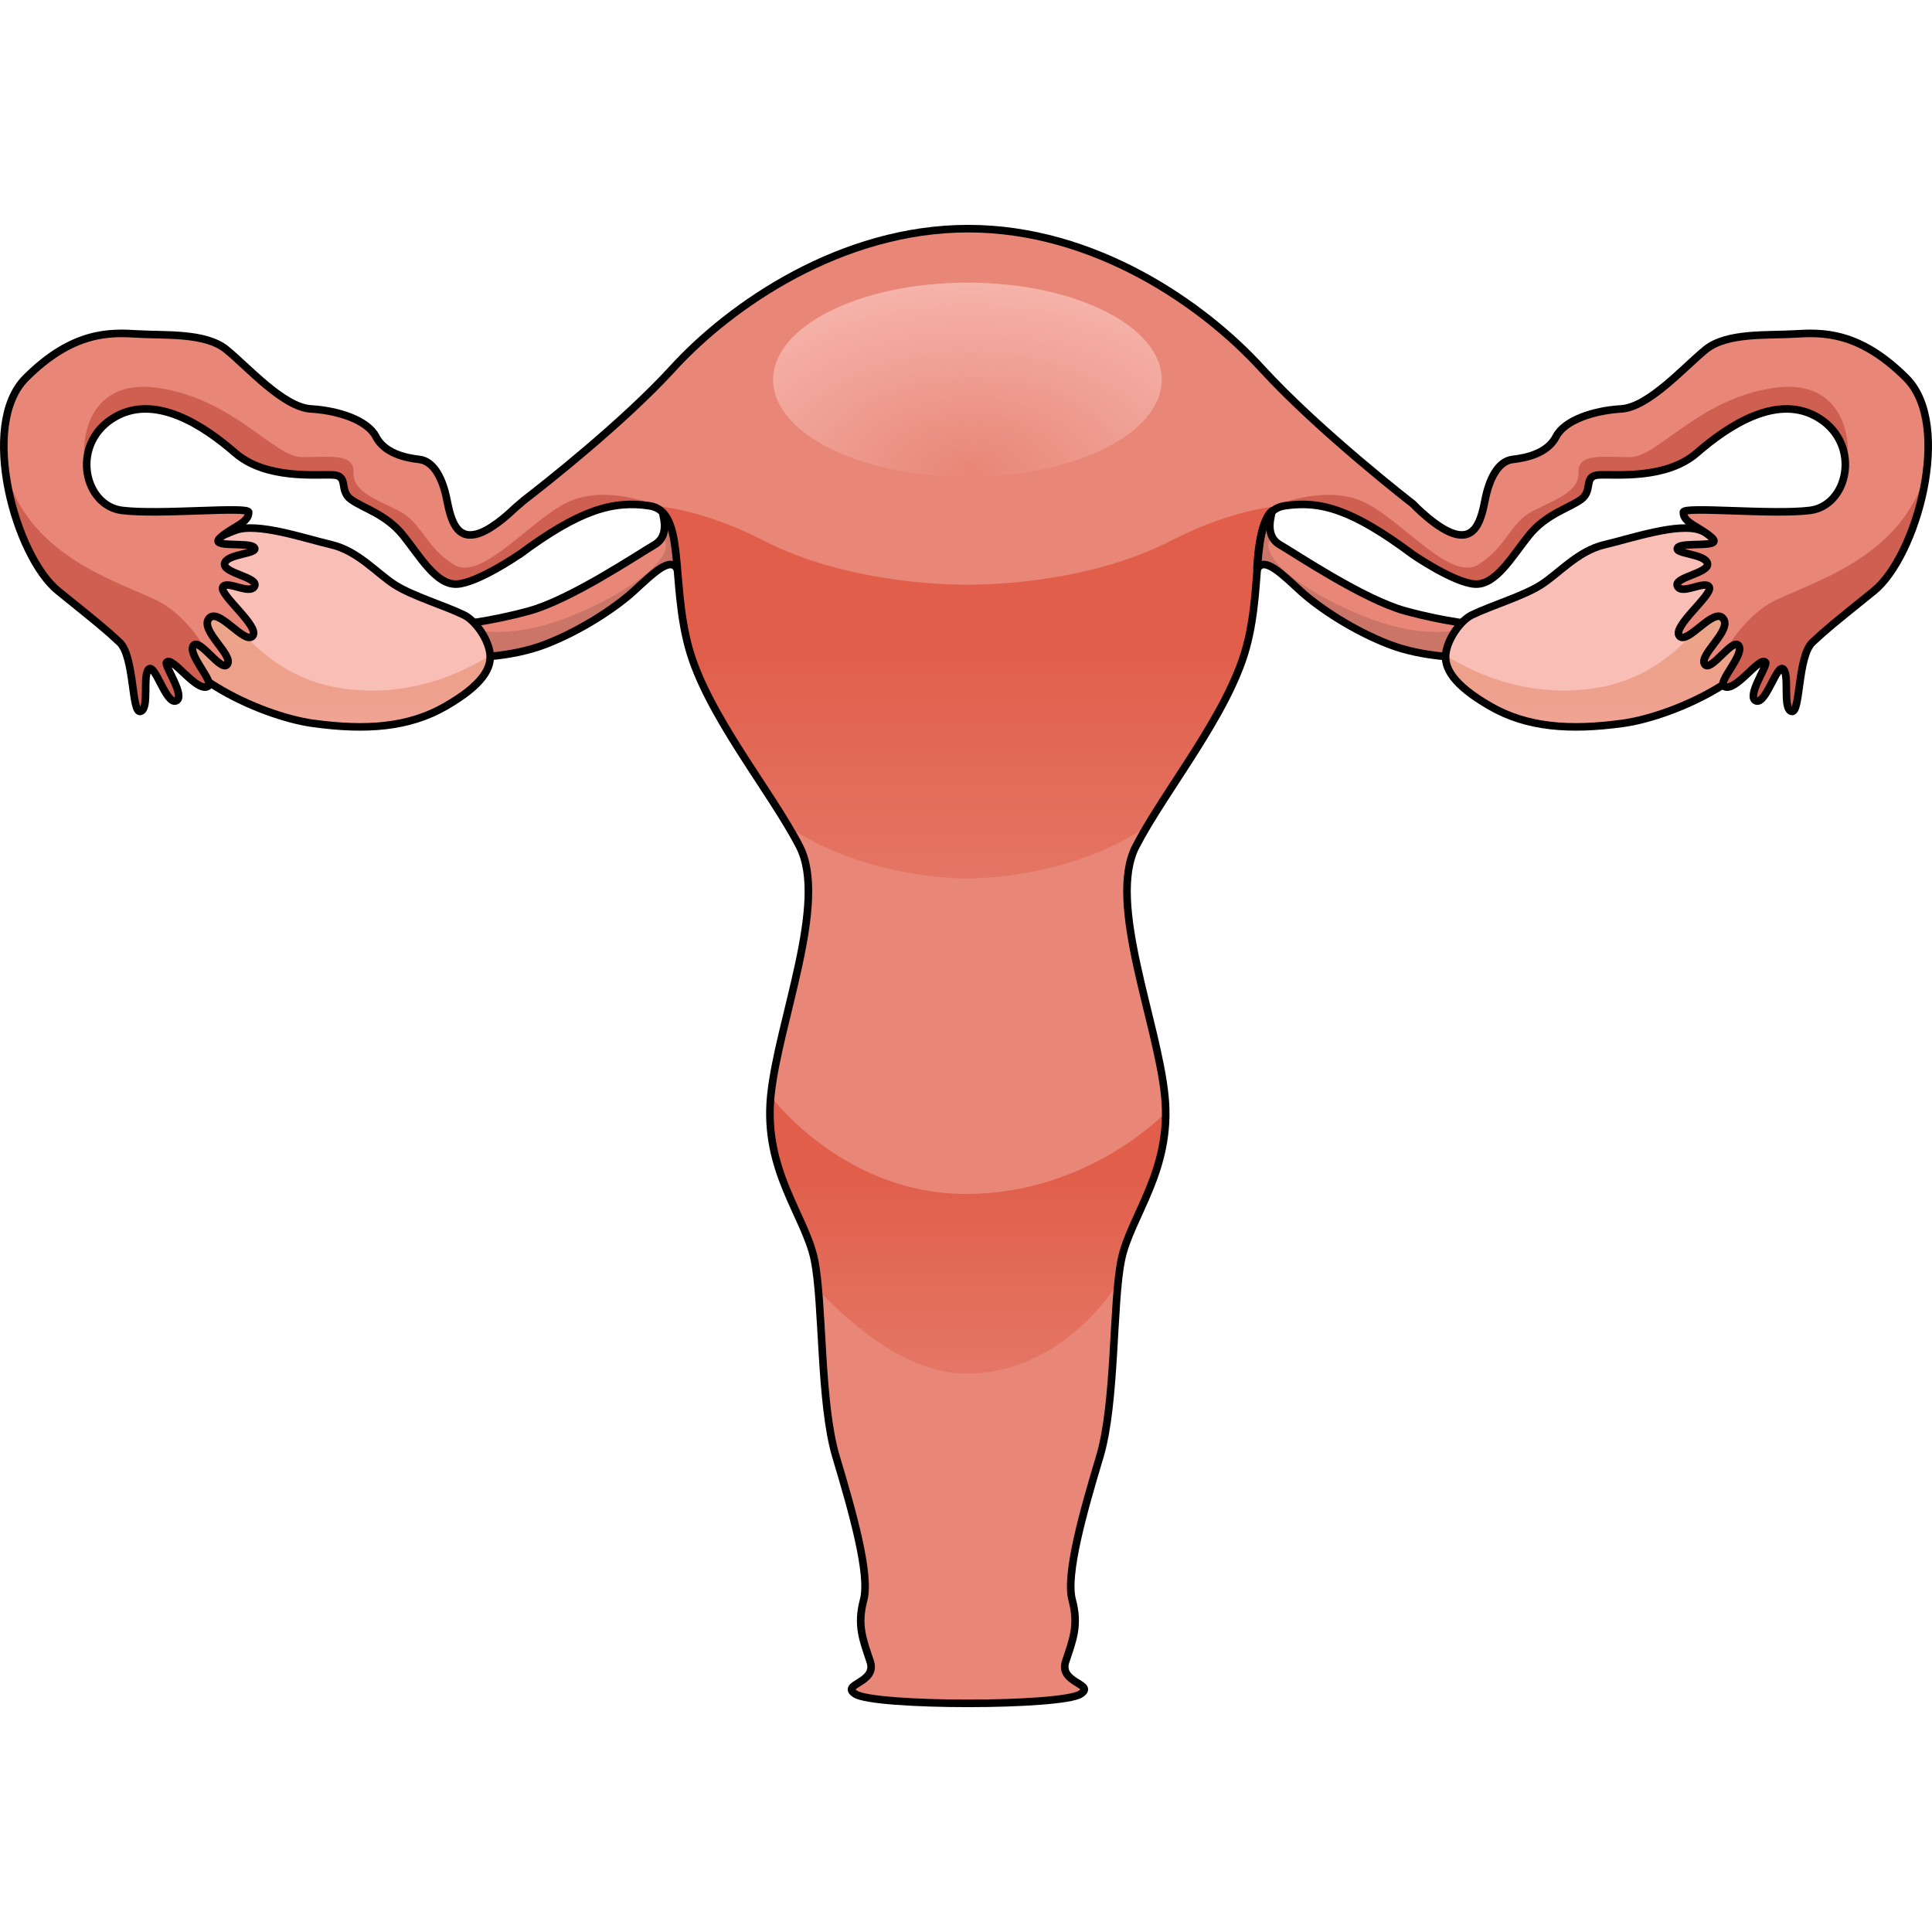 <?xml version="1.0" encoding="utf-8"?>
<!-- Created by: Science Figures, www.sciencefigures.org, Generator: Science Figures Editor -->
<svg version="1.1" id="Layer_1" xmlns="http://www.w3.org/2000/svg" xmlns:xlink="http://www.w3.org/1999/xlink" 
	 width="800px" height="800px" viewBox="0 0 254.946 195.603" enable-background="new 0 0 254.946 195.603"
	 xml:space="preserve">
<g>
	<g>
		<path fill="#E88677" d="M87.479,37.917c-0.235-0.024,1.161,2.968-1.096,4.29c-2.259,1.323-11.072,7.234-16.554,8.739
			c-5.481,1.505-9.675,1.827-9.675,1.827l1.72,4.3c0,0,5.375,0.107,10.104-1.72c4.73-1.827,9.243-4.837,11.609-6.987
			c2.365-2.15,4.892-4.758,5.778-2.916C89.365,45.45,91.478,38.323,87.479,37.917z"/>
		<path fill="#CA7568" d="M61.874,57.074l-1.353-3.383l0.758-0.562c0,0,5.211,2.014,13.76-1.374
			c8.548-3.389,14.663-8.324,12.353-10.602c-0.002-0.002-0.004-0.004-0.005-0.006c0.714-1.429-0.091-3.249,0.093-3.231
			c3.999,0.406,1.886,7.534,1.886,7.534c-0.886-1.842-3.414,0.766-5.778,2.916c-2.366,2.15-6.879,5.16-11.609,6.987
			C67.25,57.181,61.874,57.074,61.874,57.074z"/>
		<path fill="none" stroke="#000000" stroke-linecap="round" stroke-linejoin="round" stroke-miterlimit="10" d="M87.479,37.917
			c-0.235-0.024,1.161,2.968-1.096,4.29c-2.259,1.323-11.072,7.234-16.554,8.739c-5.481,1.505-9.675,1.827-9.675,1.827l1.72,4.3
			c0,0,5.375,0.107,10.104-1.72c4.73-1.827,9.243-4.837,11.609-6.987c2.365-2.15,4.892-4.758,5.778-2.916
			C89.365,45.45,91.478,38.323,87.479,37.917z"/>
	</g>
	<path fill="#F9BEB6" d="M61.227,51.484c-2.603-1.265-6.799-2.495-9.135-3.989c-2.338-1.493-4.844-4.461-8.367-5.288
		c-3.523-0.827-9.796-2.977-12.657-1.902c-2.862,1.074-9.247,3.977-9.686,11.179C20.94,58.686,34.26,64.813,41.305,65.78
		c7.045,0.968,12.658,0.538,17.501-2.257c4.843-2.795,6.164-5.052,5.835-7.094C64.31,54.386,62.591,52.146,61.227,51.484z"/>
	
		<linearGradient id="SVGID_1_" gradientUnits="userSpaceOnUse" x1="99.305" y1="47.205" x2="99.305" y2="76.986" gradientTransform="matrix(-1 0 0 1 142.335 0)">
		<stop  offset="0.097" style="stop-color:#EBAC8B"/>
		<stop  offset="1" style="stop-color:#E05E4A;stop-opacity:0"/>
	</linearGradient>
	<path fill="url(#SVGID_1_)" d="M21.373,51.484c0.193-3.164,1.535-5.497,3.221-7.211l1.95,0.269c0,0,4.654,14.665,18.76,16.647
		c8.402,1.18,15.234-1.787,19.387-4.381c0.113,1.942-1.33,4.092-5.878,6.715c-4.845,2.795-10.461,3.225-17.511,2.257
		C34.257,64.813,20.931,58.686,21.373,51.484z"/>
	<path fill="none" stroke="#000000" stroke-linecap="round" stroke-linejoin="round" stroke-miterlimit="10" d="M61.227,51.484
		c-2.603-1.265-6.799-2.495-9.135-3.989c-2.338-1.493-4.844-4.461-8.367-5.288c-3.523-0.827-9.796-2.977-12.657-1.902
		c-2.862,1.074-9.247,3.977-9.686,11.179C20.94,58.686,34.26,64.813,41.305,65.78c7.045,0.968,12.658,0.538,17.501-2.257
		c4.843-2.795,6.164-5.052,5.835-7.094C64.31,54.386,62.591,52.146,61.227,51.484z"/>
	<g>
		<path fill="#E88677" d="M167.783,37.917c0.234-0.024-1.161,2.968,1.096,4.29c2.258,1.323,11.072,7.234,16.552,8.739
			c5.482,1.505,9.675,1.827,9.675,1.827l-1.72,4.3c0,0-5.375,0.107-10.104-1.72c-4.728-1.827-9.243-4.837-11.608-6.987
			c-2.366-2.15-4.892-4.758-5.779-2.916C165.896,45.45,163.783,38.323,167.783,37.917z"/>
		<path fill="#CA7568" d="M193.387,57.074l1.353-3.383l-0.758-0.562c0,0-5.211,2.014-13.76-1.374
			c-8.547-3.389-14.663-8.324-12.353-10.602c0.002-0.002,0.003-0.004,0.006-0.006c-0.713-1.429,0.091-3.249-0.092-3.231
			c-4,0.406-1.887,7.534-1.887,7.534c0.886-1.842,3.413,0.766,5.779,2.916c2.364,2.15,6.88,5.16,11.608,6.987
			C188.012,57.181,193.387,57.074,193.387,57.074z"/>
		<path fill="none" stroke="#000000" stroke-linecap="round" stroke-linejoin="round" stroke-miterlimit="10" d="M167.783,37.917
			c0.234-0.024-1.161,2.968,1.096,4.29c2.258,1.323,11.072,7.234,16.552,8.739c5.482,1.505,9.675,1.827,9.675,1.827l-1.72,4.3
			c0,0-5.375,0.107-10.104-1.72c-4.728-1.827-9.243-4.837-11.608-6.987c-2.366-2.15-4.892-4.758-5.779-2.916
			C165.896,45.45,163.783,38.323,167.783,37.917z"/>
	</g>
	<path fill="#F9BEB6" d="M194.222,51.484c2.606-1.265,6.801-2.495,9.139-3.989c2.34-1.493,4.846-4.461,8.369-5.288
		c3.524-0.827,9.8-2.977,12.665-1.902c2.863,1.074,9.25,3.977,9.69,11.179c0.441,7.202-12.884,13.329-19.93,14.295
		c-7.05,0.968-12.665,0.538-17.511-2.257c-4.846-2.795-6.167-5.052-5.837-7.094C191.139,54.386,192.859,52.146,194.222,51.484z"/>
	<linearGradient id="SVGID_2_" gradientUnits="userSpaceOnUse" x1="212.428" y1="47.205" x2="212.428" y2="76.986">
		<stop  offset="0.097" style="stop-color:#EBAC8B"/>
		<stop  offset="1" style="stop-color:#E05E4A;stop-opacity:0"/>
	</linearGradient>
	<path fill="url(#SVGID_2_)" d="M234.086,51.484c-0.193-3.164-1.535-5.497-3.221-7.211l-1.95,0.269c0,0-4.654,14.665-18.76,16.647
		c-8.402,1.18-15.234-1.787-19.387-4.381c-0.113,1.942,1.33,4.092,5.878,6.715c4.845,2.795,10.461,3.225,17.511,2.257
		C221.201,64.813,234.527,58.686,234.086,51.484z"/>
	<path fill="none" stroke="#000000" stroke-linecap="round" stroke-linejoin="round" stroke-miterlimit="10" d="M194.222,51.484
		c2.606-1.265,6.801-2.495,9.139-3.989c2.34-1.493,4.846-4.461,8.369-5.288c3.524-0.827,9.8-2.977,12.665-1.902
		c2.863,1.074,9.25,3.977,9.69,11.179c0.441,7.202-12.884,13.329-19.93,14.295c-7.05,0.968-12.665,0.538-17.511-2.257
		c-4.846-2.795-6.167-5.052-5.837-7.094C191.139,54.386,192.859,52.146,194.222,51.484z"/>
	<path fill="#E88677" d="M251.538,20.205c-6.235-6.234-11.18-6.02-14.727-5.805c-3.547,0.215-8.921-0.215-11.716,2.042
		c-2.794,2.257-7.523,7.632-11.178,7.847c-3.656,0.215-7.475,1.505-8.576,3.655c-1.099,2.15-3.785,2.795-5.721,3.01
		c-1.934,0.215-3.117,2.58-3.655,5.374c-0.537,2.794-1.314,5.046-3.756,4.515c-2.472-0.538-5.743-4.007-5.743-4.007
		s-12.362-9.562-20.012-17.929C158.806,10.54,144.497,0.5,127.763,0.5c-16.733,0-31.302,10.04-38.951,18.407
		c-6.629,7.25-17.013,15.394-19.667,17.439l-1.238,1.062c-1.046,1.008-3.329,3.035-5.17,3.435c-2.442,0.531-3.219-1.721-3.756-4.515
		c-0.538-2.795-1.721-5.159-3.655-5.374c-1.936-0.215-4.621-0.86-5.721-3.01c-1.101-2.15-4.92-3.439-8.576-3.655
		c-3.655-0.215-8.384-5.59-11.178-7.847c-2.795-2.257-8.17-1.827-11.716-2.042c-3.547-0.215-8.492-0.43-14.727,5.805
		c-6.233,6.234-1.329,23.581,4.262,28.103c5.591,4.521,6.092,4.901,8.099,6.766c2.007,1.866,1.563,9.472,2.772,9.13
		c1.212-0.343,0.238-4.702,1.071-5.568c0.834-0.866,2.301,4.728,3.622,4.174c1.323-0.554-1.591-4.674-1.264-5.077
		c0.756-0.934,3.993,4.07,5.483,3.154c0.891-0.548-2.745-4.201-1.944-5.351c0.8-1.15,3.749,3.676,4.508,2.426
		c0.76-1.249-3.693-4.485-2.443-6.024c1.249-1.539,4.719,3.529,5.761,2.318c1.042-1.211-4.448-5.472-3.937-6.452
		c0.511-0.982,3.577,1.086,4.191-0.113c0.611-1.199-4.24-1.714-3.952-3.012c0.286-1.298,4.506-1.244,3.93-2.08
		c-0.573-0.835-6.141,0.129-4.484-1.342c1.657-1.472,3.758-1.916,3.733-3.34c-0.014-0.819-11.696,0.388-16.705-0.234
		s-6.789-8.556-1.308-12.102c5.482-3.548,12.147,0.967,16.23,4.514c4.084,3.547,10.749,2.794,12.899,2.902
		c2.15,0.107,0.752,2.042,2.365,3.224c1.61,1.182,4.621,1.934,6.877,4.73c2.258,2.794,4.406,6.664,7.2,6.449
		c2.794-0.215,8.133-3.888,8.133-3.888v0.018c8.025-5.977,12.435-7.172,17.215-6.454c4.78,0.717,2.75,9.8,5.141,18.646
		c2.391,8.845,10.817,18.885,14.641,26.295c3.826,7.41-2.84,23.188-3.796,32.989c-0.957,9.8,4.554,15.776,5.749,21.514
		c1.195,5.737,0.717,18.885,2.869,26.056c2.151,7.17,4.531,15.534,3.639,18.882c-0.893,3.347-0.093,5.253,0.864,8.122
		c0.956,2.869-4.008,2.952-1.97,4.288c2.509,1.647,27.226,1.647,29.735,0c2.039-1.336-2.928-1.419-1.972-4.288
		c0.956-2.869,1.758-4.775,0.864-8.122c-0.894-3.347,1.481-11.711,3.634-18.882c2.151-7.171,1.666-20.319,2.861-26.056
		c1.196-5.738,6.689-11.713,5.733-21.514c-0.955-9.801-7.652-25.579-3.827-32.989c3.825-7.41,12.191-17.451,14.582-26.295
		c2.391-8.845,0.242-17.929,5.025-18.646c4.781-0.717,8.952,0.477,16.976,6.454c0,0,5.313,3.654,8.107,3.87
		c2.794,0.215,4.942-3.655,7.199-6.449c2.256-2.795,5.266-3.547,6.877-4.73c1.614-1.182,0.216-3.117,2.365-3.224
		c2.15-0.108,8.815,0.645,12.899-2.902c4.084-3.547,10.748-8.062,16.23-4.514c5.481,3.547,3.701,11.48-1.308,12.102
		s-16.691-0.584-16.705,0.234c-0.025,1.423,2.076,1.868,3.733,3.34c1.657,1.471-3.911,0.507-4.484,1.342
		c-0.576,0.836,3.643,0.782,3.93,2.08c0.288,1.298-4.564,1.813-3.952,3.012c0.614,1.199,3.68-0.869,4.191,0.113
		c0.511,0.981-4.979,5.242-3.937,6.452c1.042,1.211,4.512-3.857,5.761-2.318c1.25,1.539-3.204,4.775-2.443,6.024
		c0.759,1.249,3.707-3.576,4.508-2.426c0.801,1.15-2.835,4.803-1.944,5.351c1.49,0.917,4.726-4.088,5.483-3.154
		c0.327,0.403-2.588,4.523-1.264,5.077c1.321,0.554,2.788-5.04,3.622-4.174c0.833,0.865-0.14,5.225,1.071,5.568
		c1.209,0.342,0.766-7.264,2.772-9.13c2.007-1.865,2.508-2.246,8.099-6.766C252.867,43.787,257.772,26.439,251.538,20.205z"/>
	<path fill="#CF5F50" d="M20.334,49.383c3.197,1.463,5.519,4.402,7.067,7.038c-0.798-0.762-1.545-1.382-1.891-0.885
		c-0.801,1.15,2.835,4.803,1.944,5.351c-1.49,0.917-4.726-4.088-5.483-3.154c-0.327,0.403,2.588,4.523,1.264,5.077
		c-1.321,0.554-2.788-5.04-3.622-4.174c-0.833,0.865,0.14,5.225-1.071,5.568c-1.209,0.342-0.766-7.264-2.772-9.13
		c-2.007-1.865-2.508-2.246-8.099-6.766c-3.24-2.62-6.245-9.547-6.989-16.123C3.504,43.255,14.43,46.681,20.334,49.383z"/>
	<path fill="#CF5F50" d="M20.85,21.512c9.992,1.449,15.314,9.141,18.993,9.141s6.912-0.557,6.8,2.007
		c-0.112,2.564,3.01,3.567,6.02,5.096c3.01,1.529,3.344,4.603,7.175,7.055s10.55-6.466,15.678-8.473
		c5.128-2.007,11.583,0.876,11.583,0.876l-0.319,0.403c-0.373-0.268-0.801-0.464-1.326-0.543c-4.781-0.717-8.952,0.477-16.976,6.454
		c0,0-5.313,3.654-8.107,3.87c-2.794,0.215-4.942-3.655-7.199-6.449c-2.256-2.795-5.266-3.547-6.877-4.73
		c-1.614-1.182-0.216-3.117-2.365-3.224c-2.15-0.108-8.815,0.645-12.899-2.902c-4.084-3.547-10.748-8.062-16.23-4.514
		c-2.742,1.774-3.666,4.646-3.279,7.151c0,0,0,0,0,0C10.39,29.898,10.858,20.063,20.85,21.512z"/>
	<path fill="#CF5F50" d="M234.612,49.383c-3.197,1.463-5.519,4.402-7.067,7.038c0.798-0.762,1.545-1.382,1.891-0.885
		c0.801,1.15-2.835,4.803-1.944,5.351c1.49,0.917,4.726-4.088,5.483-3.154c0.327,0.403-2.588,4.523-1.264,5.077
		c1.321,0.554,2.788-5.04,3.622-4.174c0.833,0.865-0.14,5.225,1.071,5.568c1.209,0.342,0.766-7.264,2.772-9.13
		c2.007-1.865,2.508-2.246,8.099-6.766c3.24-2.62,6.245-9.547,6.989-16.123C251.443,43.255,240.516,46.681,234.612,49.383z"/>
	<path fill="#CF5F50" d="M234.096,21.512c-9.992,1.449-15.314,9.141-18.993,9.141s-6.912-0.557-6.8,2.007
		c0.112,2.564-3.01,3.567-6.02,5.096c-3.01,1.529-3.344,4.603-7.175,7.055s-10.55-6.466-15.678-8.473
		c-5.128-2.007-11.583,0.876-11.583,0.876l0.319,0.403c0.373-0.268,0.801-0.464,1.326-0.543c4.781-0.717,8.952,0.477,16.976,6.454
		c0,0,5.313,3.654,8.107,3.87c2.794,0.215,4.942-3.655,7.199-6.449c2.256-2.795,5.266-3.547,6.877-4.73
		c1.614-1.182,0.216-3.117,2.365-3.224c2.15-0.108,8.815,0.645,12.899-2.902c4.084-3.547,10.748-8.062,16.23-4.514
		c2.742,1.774,3.666,4.646,3.279,7.151c0,0,0,0,0,0C244.556,29.898,244.088,20.063,234.096,21.512z"/>
	<linearGradient id="SVGID_3_" gradientUnits="userSpaceOnUse" x1="127.704" y1="119.887" x2="127.704" y2="169.463">
		<stop  offset="0.097" style="stop-color:#E05E4A"/>
		<stop  offset="1" style="stop-color:#E05E4A;stop-opacity:0"/>
	</linearGradient>
	<path fill="url(#SVGID_3_)" d="M153.812,117.144c-0.136,0.144-10.244,10.743-26.338,10.743c-16.204,0-25.767-12.881-25.767-12.881
		c-0.957,9.8,4.554,15.776,5.749,21.514c0.229,1.102,0.397,2.481,0.533,4.034c4.842,5.106,12.058,11.033,19.485,11.033
		c13.046,0,20.065-12.019,20.065-12.019l0.004-0.007c0.118-1.145,0.256-2.184,0.435-3.042
		C149.084,131.213,153.856,125.696,153.812,117.144z"/>
	<linearGradient id="SVGID_4_" gradientUnits="userSpaceOnUse" x1="127.661" y1="49.473" x2="127.661" y2="109.042">
		<stop  offset="0.097" style="stop-color:#E05E4A"/>
		<stop  offset="1" style="stop-color:#E05E4A;stop-opacity:0"/>
	</linearGradient>
	<path fill="url(#SVGID_4_)" d="M127.661,47.494c-6.666-0.019-17.776-1.158-26.744-5.761c-9.044-4.642-15.073-4.657-15.073-4.657
		l0.338,0.13c0.182,0.055,0.358,0.116,0.518,0.199l0.822,0.315c0,0,1.366,1.423,1.536,3.928c0.17,2.505,0.513,4.099,0.513,4.099
		s0.035,2.592,0.538,6.38c0.19,1.189,0.428,2.393,0.753,3.595c2.122,7.849,8.99,16.636,13.184,23.695
		c9.969,6.69,22.039,6.833,23.616,6.822c1.582,0.011,13.729-0.13,23.718-6.888c4.187-7.047,10.973-15.804,13.088-23.629
		c0.332-1.229,0.571-2.461,0.759-3.677c0.493-3.744,0.526-6.298,0.526-6.298s0.117-0.558,0.249-1.512
		c0.062-0.708,0.131-1.386,0.218-2.015c0.016-0.188,0.032-0.372,0.045-0.572c0.17-2.505,1.536-3.928,1.536-3.928l0.533-0.204
		c0.324-0.2,0.682-0.355,1.11-0.426l0.035-0.013c0,0-6.029,0.015-15.073,4.657C145.436,46.336,134.326,47.475,127.661,47.494z"/>
	<path fill="none" stroke="#000000" stroke-linecap="round" stroke-linejoin="round" stroke-miterlimit="10" d="M165.873,45.359
		c0,0,0.197-6.138,1.973-7.602"/>
	<path fill="none" stroke="#000000" stroke-linecap="round" stroke-linejoin="round" stroke-miterlimit="10" d="M251.538,20.205
		c-6.235-6.234-11.18-6.02-14.727-5.805c-3.547,0.215-8.921-0.215-11.716,2.042c-2.794,2.257-7.523,7.632-11.178,7.847
		c-3.656,0.215-7.475,1.505-8.576,3.655c-1.099,2.15-3.785,2.795-5.721,3.01c-1.934,0.215-3.117,2.58-3.655,5.374
		c-0.537,2.794-1.314,5.046-3.756,4.515c-2.472-0.538-5.743-4.007-5.743-4.007s-12.362-9.562-20.012-17.929
		C158.806,10.54,144.497,0.5,127.763,0.5c-16.733,0-31.302,10.04-38.951,18.407c-6.629,7.25-17.013,15.394-19.667,17.439
		l-1.238,1.062c-1.046,1.008-3.329,3.035-5.17,3.435c-2.442,0.531-3.219-1.721-3.756-4.515c-0.538-2.795-1.721-5.159-3.655-5.374
		c-1.936-0.215-4.621-0.86-5.721-3.01c-1.101-2.15-4.92-3.439-8.576-3.655c-3.655-0.215-8.384-5.59-11.178-7.847
		c-2.795-2.257-8.17-1.827-11.716-2.042c-3.547-0.215-8.492-0.43-14.727,5.805c-6.233,6.234-1.329,23.581,4.262,28.103
		c5.591,4.521,6.092,4.901,8.099,6.766c2.007,1.866,1.563,9.472,2.772,9.13c1.212-0.343,0.238-4.702,1.071-5.568
		c0.834-0.866,2.301,4.728,3.622,4.174c1.323-0.554-1.591-4.674-1.264-5.077c0.756-0.934,3.993,4.07,5.483,3.154
		c0.891-0.548-2.745-4.201-1.944-5.351c0.8-1.15,3.749,3.676,4.508,2.426c0.76-1.249-3.693-4.485-2.443-6.024
		c1.249-1.539,4.719,3.529,5.761,2.318c1.042-1.211-4.448-5.472-3.937-6.452c0.511-0.982,3.577,1.086,4.191-0.113
		c0.611-1.199-4.24-1.714-3.952-3.012c0.286-1.298,4.506-1.244,3.93-2.08c-0.573-0.835-6.141,0.129-4.484-1.342
		c1.657-1.472,3.758-1.916,3.733-3.34c-0.014-0.819-11.696,0.388-16.705-0.234s-6.789-8.556-1.308-12.102
		c5.482-3.548,12.147,0.967,16.23,4.514c4.084,3.547,10.749,2.794,12.899,2.902c2.15,0.107,0.752,2.042,2.365,3.224
		c1.61,1.182,4.621,1.934,6.877,4.73c2.258,2.794,4.406,6.664,7.2,6.449c2.794-0.215,8.133-3.888,8.133-3.888v0.018
		c8.025-5.977,12.435-7.172,17.215-6.454c4.78,0.717,2.75,9.8,5.141,18.646c2.391,8.845,10.817,18.885,14.641,26.295
		c3.826,7.41-2.84,23.188-3.796,32.989c-0.957,9.8,4.554,15.776,5.749,21.514c1.195,5.737,0.717,18.885,2.869,26.056
		c2.151,7.17,4.531,15.534,3.639,18.882c-0.893,3.347-0.093,5.253,0.864,8.122c0.956,2.869-4.008,2.952-1.97,4.288
		c2.509,1.647,27.226,1.647,29.735,0c2.039-1.336-2.928-1.419-1.972-4.288c0.956-2.869,1.758-4.775,0.864-8.122
		c-0.894-3.347,1.481-11.711,3.634-18.882c2.151-7.171,1.666-20.319,2.861-26.056c1.196-5.738,6.689-11.713,5.733-21.514
		c-0.955-9.801-7.652-25.579-3.827-32.989c3.825-7.41,12.191-17.451,14.582-26.295c2.391-8.845,0.242-17.929,5.025-18.646
		c4.781-0.717,8.952,0.477,16.976,6.454c0,0,5.313,3.654,8.107,3.87c2.794,0.215,4.942-3.655,7.199-6.449
		c2.256-2.795,5.266-3.547,6.877-4.73c1.614-1.182,0.216-3.117,2.365-3.224c2.15-0.108,8.815,0.645,12.899-2.902
		c4.084-3.547,10.748-8.062,16.23-4.514c5.481,3.547,3.701,11.48-1.308,12.102s-16.691-0.584-16.705,0.234
		c-0.025,1.423,2.076,1.868,3.733,3.34c1.657,1.471-3.911,0.507-4.484,1.342c-0.576,0.836,3.643,0.782,3.93,2.08
		c0.288,1.298-4.564,1.813-3.952,3.012c0.614,1.199,3.68-0.869,4.191,0.113c0.511,0.981-4.979,5.242-3.937,6.452
		c1.042,1.211,4.512-3.857,5.761-2.318c1.25,1.539-3.204,4.775-2.443,6.024c0.759,1.249,3.707-3.576,4.508-2.426
		c0.801,1.15-2.835,4.803-1.944,5.351c1.49,0.917,4.726-4.088,5.483-3.154c0.327,0.403-2.588,4.523-1.264,5.077
		c1.321,0.554,2.788-5.04,3.622-4.174c0.833,0.865-0.14,5.225,1.071,5.568c1.209,0.342,0.766-7.264,2.772-9.13
		c2.007-1.865,2.508-2.246,8.099-6.766C252.867,43.787,257.772,26.439,251.538,20.205z"/>
	
		<radialGradient id="SVGID_5_" cx="128.181" cy="32.746" r="49.876" gradientTransform="matrix(1 0 0 0.62 0 12.432)" gradientUnits="userSpaceOnUse">
		<stop  offset="0" style="stop-color:#F9BEB6;stop-opacity:0"/>
		<stop  offset="1" style="stop-color:#F9BEB6"/>
	</radialGradient>
	<ellipse fill="url(#SVGID_5_)" cx="127.661" cy="20.444" rx="25.64" ry="12.818"/>
</g>
</svg>